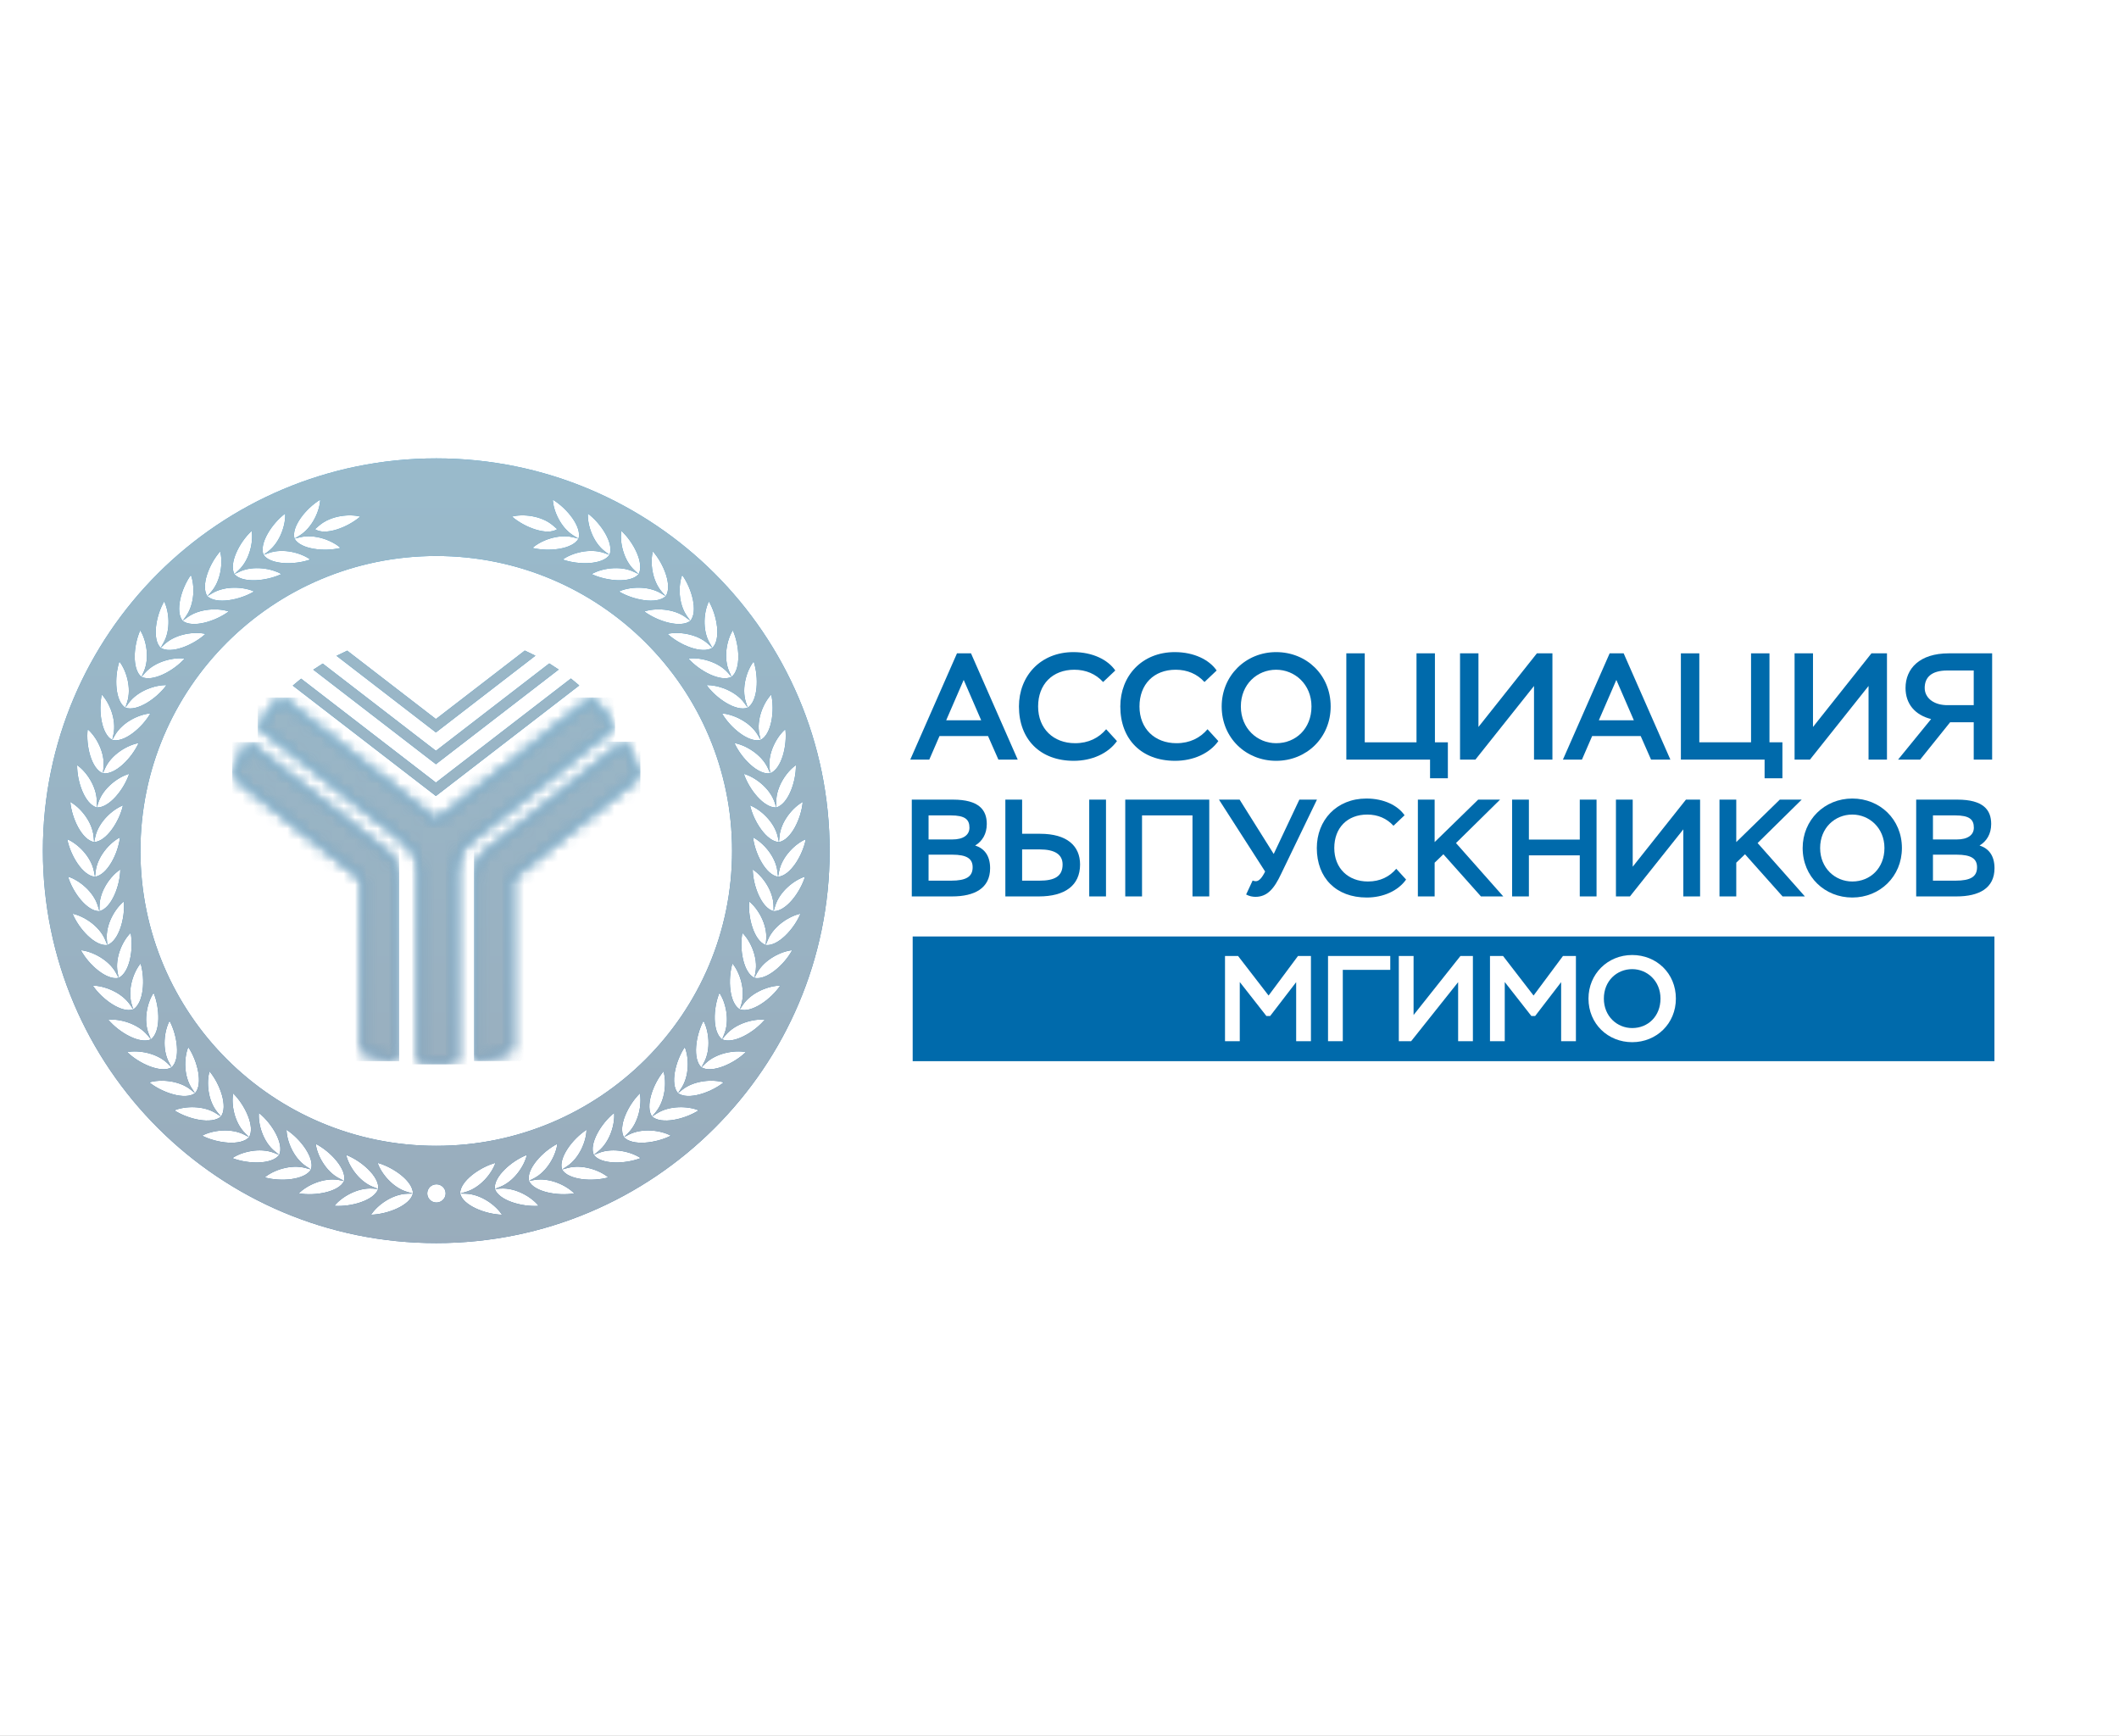 <?xml version="1.0" encoding="UTF-8"?> <svg xmlns="http://www.w3.org/2000/svg" width="188" height="154" viewBox="0 0 188 154" fill="none"><rect x="0" y="0" width="188" height="154" fill="#333333" stroke="none"/><g clip-path="url(#clip0_321_3343)"><rect width="188" height="154" fill="white"></rect><mask id="mask0_321_3343" style="mask-type:luminance" maskUnits="userSpaceOnUse" x="42" y="65" width="15" height="30"><path d="M56.809 68.817L50.376 73.957L47.493 76.258L45.379 77.948V83.438V84.544V89.873V92.024V93.228V93.234C44.312 93.626 43.202 93.929 42.057 94.13V93.463V90.466V77.943C42.057 76.626 42.478 76.063 43.097 75.573L55.424 65.798C55.969 66.755 56.435 67.764 56.809 68.817Z" fill="white"></path></mask><g mask="url(#mask0_321_3343)"><path d="M56.809 65.798H42.057V94.13H56.809V65.798Z" fill="url(#paint0_linear_321_3343)"></path></g><mask id="mask1_321_3343" style="mask-type:luminance" maskUnits="userSpaceOnUse" x="20" y="65" width="16" height="30"><path d="M34.305 75.572C34.923 76.063 35.412 76.626 35.412 77.943V90.457V93.191V94.14C34.267 93.941 33.157 93.643 32.092 93.253V92.093V89.432V84.579V83.452V77.948L29.965 76.258L27.038 73.933L20.603 68.816C20.973 67.779 21.43 66.785 21.966 65.839L34.305 75.572Z" fill="white"></path></mask><g mask="url(#mask1_321_3343)"><path d="M35.412 65.839H20.603V94.14H35.412V65.839Z" fill="url(#paint1_linear_321_3343)"></path></g><mask id="mask2_321_3343" style="mask-type:luminance" maskUnits="userSpaceOnUse" x="22" y="61" width="33" height="34"><path d="M38.264 72.451C38.426 72.58 38.594 72.729 38.745 72.89L38.751 72.888V72.896L38.749 72.912V72.934L38.752 72.918C38.904 72.757 39.069 72.578 39.231 72.448L52.502 61.914C53.257 62.69 53.947 63.53 54.562 64.424L41.596 74.74C40.818 75.363 40.468 76.295 40.468 77.311V91.88V94.181V94.339C39.889 94.391 39.301 94.419 38.706 94.419C38.181 94.419 37.661 94.397 37.147 94.356V94.119V91.871V77.311C37.147 76.295 36.74 75.363 35.965 74.741L22.871 64.395C23.489 63.5 24.182 62.659 24.941 61.882L38.264 72.451Z" fill="white"></path></mask><g mask="url(#mask2_321_3343)"><path d="M54.562 61.882H22.871V94.419H54.562V61.882Z" fill="url(#paint2_linear_321_3343)"></path></g><path d="M38.666 67.79L27.796 59.411L28.633 58.869L38.673 66.609L48.73 58.856L49.567 59.397L38.681 67.79L38.675 67.797L38.673 67.796L38.671 67.797L38.666 67.79Z" fill="url(#paint3_linear_321_3343)"></path><path d="M38.666 64.971L29.857 58.18L30.805 57.724L38.674 63.791L46.559 57.716L47.503 58.169L38.681 64.971L38.675 64.978L38.673 64.977L38.671 64.978L38.666 64.971Z" fill="url(#paint4_linear_321_3343)"></path><path d="M25.975 60.823L26.714 60.208L38.673 69.428L50.651 60.194L51.391 60.809L38.688 70.604L38.677 70.617L25.975 60.823Z" fill="url(#paint5_linear_321_3343)"></path><path d="M3.805 75.474C3.805 94.698 19.431 110.282 38.706 110.282C57.982 110.282 73.608 94.698 73.608 75.474C73.608 56.249 57.982 40.665 38.706 40.665C19.431 40.665 3.805 56.249 3.805 75.474ZM8.336 77.301L8.428 77.781L8.486 77.296C8.648 75.946 9.778 74.728 10.648 74.288C10.474 75.744 9.509 77.627 8.428 77.781C7.339 77.703 6.244 75.891 5.967 74.45C6.865 74.828 8.08 75.966 8.336 77.301ZM6.238 71.144C7.093 71.61 8.186 72.863 8.305 74.217L8.348 74.704L8.455 74.226C8.753 72.899 10.002 71.8 10.911 71.449C10.59 72.881 9.438 74.658 8.348 74.704C7.272 74.517 6.367 72.606 6.238 71.144ZM8.587 71.145L8.581 71.634L8.736 71.17C9.167 69.879 10.522 68.91 11.462 68.651C10.997 70.044 9.671 71.697 8.581 71.634C7.53 71.34 6.823 69.348 6.844 67.882C7.647 68.43 8.606 69.786 8.587 71.145ZM9.181 68.118L9.125 68.603L9.326 68.156C9.886 66.915 11.332 66.086 12.294 65.923C11.69 67.262 10.202 68.774 9.125 68.603C8.109 68.206 7.608 66.153 7.778 64.696C8.521 65.322 9.338 66.767 9.181 68.118ZM9.959 65.641L10.202 65.217C10.878 64.038 12.381 63.358 13.343 63.291C12.614 64.563 11.001 65.92 9.959 65.641C9.003 65.145 8.717 63.053 9.03 61.62C9.697 62.318 10.354 63.836 10.064 65.163L9.959 65.641ZM11.12 62.779L11.407 62.382C12.207 61.277 13.792 60.752 14.768 60.783C13.904 61.975 12.141 63.161 11.12 62.779C10.205 62.189 10.129 60.079 10.59 58.685C11.193 59.446 11.7 61.023 11.274 62.315L11.12 62.779ZM12.751 59.599L12.551 60.046L12.878 59.679C13.786 58.66 15.416 58.295 16.384 58.424C15.403 59.524 13.527 60.529 12.551 60.047C11.701 59.368 11.841 57.261 12.44 55.92C12.962 56.737 13.307 58.357 12.751 59.599ZM14.497 57.045L14.253 57.47L14.615 57.138C15.622 56.215 17.281 56.014 18.231 56.238C17.144 57.235 15.176 58.047 14.253 57.47C13.476 56.71 13.829 54.628 14.563 53.353C14.998 54.218 15.177 55.865 14.497 57.045ZM16.494 54.678L16.208 55.077L16.602 54.782C17.698 53.964 19.369 53.93 20.291 54.247C19.108 55.131 17.068 55.743 16.208 55.077C15.512 54.243 16.075 52.206 16.935 51.012C17.28 51.916 17.291 53.571 16.494 54.678ZM18.722 52.523L18.396 52.89L18.819 52.636C19.992 51.931 21.658 52.065 22.543 52.473C21.276 53.233 19.184 53.639 18.396 52.89C17.789 51.992 18.556 50.022 19.533 48.919C19.784 49.853 19.627 51.5 18.722 52.523ZM20.796 50.933L21.242 50.723C22.481 50.139 24.125 50.437 24.964 50.931C23.627 51.562 21.504 51.757 20.796 50.933C20.283 49.979 21.246 48.095 22.331 47.095C22.486 48.049 22.162 49.673 21.157 50.599L20.796 50.933ZM25.3 45.56C25.357 46.525 24.869 48.108 23.776 48.93L23.383 49.225L23.847 49.061C25.14 48.603 26.745 49.064 27.529 49.639C26.135 50.133 24.003 50.115 23.383 49.225C22.97 48.225 24.119 46.446 25.3 45.56ZM28.41 44.329C28.369 45.294 27.722 46.821 26.551 47.529L26.13 47.784L26.609 47.667C27.941 47.34 29.491 47.959 30.213 48.61C28.775 48.962 26.656 48.731 26.13 47.784C25.82 46.748 27.145 45.093 28.41 44.329ZM31.959 45.83C30.843 46.794 28.851 47.548 27.946 46.945L28.318 46.623C29.352 45.73 31.016 45.578 31.959 45.83ZM38.706 49.325C53.201 49.325 64.952 61.039 64.952 75.489C64.952 89.939 53.201 101.653 38.706 101.653C24.211 101.653 12.46 89.939 12.46 75.489C12.46 61.039 24.211 49.325 38.706 49.325ZM49.068 46.623L49.44 46.945C48.535 47.548 46.543 46.794 45.427 45.83C46.369 45.578 48.033 45.73 49.068 46.623ZM51.328 47.784C50.802 48.731 48.683 48.962 47.245 48.61C47.967 47.959 49.516 47.34 50.849 47.667L51.328 47.784L50.907 47.529C49.736 46.821 49.089 45.294 49.048 44.329C50.312 45.093 51.638 46.748 51.328 47.784ZM54.075 49.225C53.455 50.115 51.323 50.133 49.928 49.639C50.712 49.064 52.318 48.603 53.611 49.061L54.075 49.225L53.682 48.93C52.589 48.108 52.101 46.525 52.158 45.56C53.338 46.446 54.489 48.225 54.075 49.225ZM56.661 50.933C55.954 51.757 53.831 51.562 52.494 50.931C53.333 50.437 54.976 50.139 56.216 50.723L56.661 50.933L56.3 50.599C55.296 49.673 54.971 48.049 55.127 47.095C56.211 48.095 57.175 49.979 56.661 50.933ZM59.062 52.89C58.274 53.639 56.182 53.233 54.915 52.473C55.8 52.065 57.466 51.931 58.639 52.636L59.062 52.89L58.736 52.523C57.831 51.5 57.673 49.853 57.925 48.919C58.901 50.022 59.669 51.992 59.062 52.89ZM61.25 55.077C60.39 55.743 58.35 55.131 57.167 54.247C58.089 53.93 59.76 53.964 60.855 54.782L61.25 55.077L60.964 54.678C60.167 53.571 60.177 51.916 60.523 51.012C61.382 52.206 61.945 54.243 61.25 55.077ZM63.205 57.47C62.282 58.047 60.314 57.235 59.227 56.238C60.176 56.014 61.835 56.215 62.843 57.138L63.205 57.47L62.96 57.045C62.28 55.865 62.459 54.218 62.895 53.353C63.629 54.628 63.982 56.71 63.205 57.47ZM64.907 60.047C63.929 60.529 62.054 59.524 61.074 58.424C62.041 58.295 63.672 58.66 64.58 59.679L64.907 60.046L64.707 59.599C64.15 58.357 64.495 56.737 65.016 55.92C65.617 57.261 65.757 59.367 64.907 60.046L64.907 60.047ZM66.338 62.779C65.317 63.161 63.553 61.975 62.69 60.783C63.665 60.752 65.251 61.277 66.05 62.382L66.338 62.779L66.184 62.315C65.757 61.023 66.266 59.446 66.867 58.684C67.328 60.079 67.252 62.189 66.338 62.779ZM67.484 65.641C66.429 65.92 64.795 64.563 64.057 63.291C65.031 63.358 66.555 64.038 67.238 65.217L67.484 65.641L67.378 65.163C67.085 63.836 67.751 62.318 68.427 61.62C68.744 63.053 68.454 65.145 67.484 65.641ZM68.333 68.603C67.255 68.774 65.768 67.262 65.163 65.923C66.125 66.086 67.571 66.915 68.132 68.156L68.333 68.603L68.276 68.118C68.12 66.767 68.936 65.322 69.68 64.696C69.85 66.153 69.349 68.206 68.333 68.603ZM70.614 67.882C70.635 69.348 69.928 71.34 68.877 71.634C67.787 71.697 66.461 70.044 65.996 68.651C66.936 68.91 68.291 69.879 68.722 71.17L68.877 71.634L68.87 71.145C68.852 69.786 69.811 68.43 70.614 67.882ZM71.22 71.144C71.091 72.606 70.185 74.517 69.11 74.704C68.019 74.658 66.868 72.881 66.546 71.449C67.456 71.8 68.705 72.899 69.003 74.226L69.11 74.704L69.153 74.217C69.272 72.863 70.364 71.61 71.22 71.144ZM71.49 74.45C71.214 75.891 70.118 77.703 69.029 77.781C67.949 77.627 66.984 75.744 66.809 74.288C67.679 74.728 68.81 75.946 68.971 77.296L69.029 77.781L69.122 77.301C69.378 75.966 70.592 74.828 71.49 74.45ZM71.424 77.766C71.002 79.173 69.728 80.865 68.637 80.835C67.577 80.574 66.808 78.605 66.783 77.138C67.603 77.662 68.605 78.988 68.628 80.347L68.637 80.835L68.777 80.367C69.168 79.064 70.491 78.053 71.424 77.766ZM71.02 81.059C70.457 82.416 69.017 83.974 67.935 83.835C66.907 83.469 66.343 81.433 66.467 79.972C67.23 80.574 68.091 81.993 67.976 83.348L67.935 83.835L68.123 83.383C68.644 82.125 70.064 81.252 71.02 81.059ZM70.284 84.295C69.586 85.589 67.995 86.995 66.932 86.749C65.947 86.282 65.593 84.201 65.865 82.759C66.562 83.435 67.275 84.932 67.023 86.268L66.932 86.749L67.165 86.317C67.811 85.118 69.313 84.391 70.284 84.295ZM65.638 89.548C64.705 88.986 64.564 86.879 64.981 85.472C65.607 86.214 66.164 87.775 65.777 89.079L65.638 89.548L65.913 89.142C66.678 88.014 68.246 87.44 69.222 87.441C68.396 88.659 66.671 89.899 65.638 89.548ZM64.066 92.204C63.195 91.552 63.269 89.442 63.827 88.083C64.374 88.884 64.77 90.492 64.252 91.751L64.066 92.204L64.381 91.828C65.257 90.781 66.875 90.367 67.846 90.465C66.9 91.595 65.057 92.656 64.066 92.204ZM66.169 93.337C65.114 94.366 63.172 95.238 62.232 94.69C61.432 93.954 61.72 91.862 62.413 90.566C62.876 91.417 63.105 93.056 62.462 94.258L62.232 94.69L62.584 94.347C63.561 93.393 65.214 93.142 66.169 93.337ZM60.154 96.98C59.433 96.168 59.932 94.115 60.754 92.895C61.127 93.788 61.19 95.442 60.428 96.573L60.154 96.98L60.539 96.674C61.609 95.822 63.278 95.737 64.209 96.026C63.054 96.945 61.034 97.62 60.154 96.98ZM61.986 98.507C60.744 99.306 58.665 99.775 57.854 99.051C57.22 98.172 57.925 96.179 58.866 95.047C59.147 95.972 59.041 97.624 58.168 98.674L57.854 99.051L58.268 98.785C59.419 98.044 61.089 98.126 61.986 98.507ZM59.522 100.753C58.204 101.424 56.089 101.684 55.355 100.883C54.813 99.944 55.717 98.032 56.77 97C56.955 97.949 56.681 99.581 55.706 100.538L55.356 100.882L55.794 100.659C57.015 100.037 58.667 100.285 59.522 100.753ZM52.683 102.455C52.239 101.468 53.334 99.655 54.485 98.733C54.573 99.696 54.134 101.293 53.067 102.148L52.683 102.455L53.142 102.276C54.421 101.78 56.04 102.191 56.841 102.742C55.462 103.279 53.331 103.326 52.683 102.455ZM49.865 103.753C49.523 102.727 50.796 101.033 52.036 100.23C52.025 101.196 51.427 102.742 50.278 103.486L49.865 103.753L50.34 103.622C51.662 103.254 53.23 103.826 53.972 104.454C52.546 104.85 50.42 104.684 49.865 103.753ZM46.928 104.765C46.693 103.708 48.132 102.15 49.447 101.475C49.338 102.436 48.585 103.913 47.367 104.539L46.928 104.765L47.415 104.68C48.767 104.447 50.27 105.171 50.944 105.87C49.484 106.122 47.387 105.745 46.928 104.765ZM43.904 105.477C43.778 104.403 45.368 102.996 46.744 102.456C46.538 103.401 45.639 104.796 44.363 105.297L43.904 105.477L44.397 105.442C45.766 105.345 47.187 106.215 47.787 106.978C46.309 107.083 44.26 106.499 43.904 105.477ZM40.823 105.884C40.806 104.803 42.531 103.562 43.956 103.162C43.655 104.081 42.618 105.38 41.298 105.751L40.823 105.884L41.317 105.899C42.689 105.938 44.014 106.946 44.533 107.765C43.053 107.722 41.074 106.937 40.823 105.884ZM37.905 105.875C37.905 105.427 38.271 105.065 38.722 105.065C39.173 105.065 39.539 105.427 39.539 105.875C39.539 106.322 39.173 106.684 38.722 106.684C38.271 106.684 37.905 106.322 37.905 105.875ZM32.925 107.765C33.443 106.946 34.769 105.938 36.141 105.899L36.635 105.884L36.16 105.751C34.839 105.38 33.803 104.081 33.502 103.162C34.927 103.562 36.652 104.803 36.635 105.884C36.384 106.937 34.404 107.722 32.925 107.765ZM29.671 106.978C30.27 106.215 31.692 105.345 33.061 105.442L33.553 105.477L33.094 105.297C31.819 104.795 30.919 103.4 30.713 102.456C32.09 102.996 33.68 104.403 33.553 105.477C33.553 105.477 33.553 105.477 33.553 105.477C33.197 106.498 31.148 107.083 29.671 106.978ZM26.514 105.87C27.188 105.171 28.691 104.447 30.043 104.68L30.529 104.765L30.091 104.539C28.872 103.913 28.12 102.436 28.011 101.475C29.326 102.15 30.765 103.708 30.529 104.765C30.071 105.745 27.973 106.122 26.514 105.87ZM23.486 104.454C24.227 103.826 25.796 103.254 27.118 103.622L27.593 103.753L27.18 103.486C26.031 102.742 25.433 101.196 25.422 100.23C26.662 101.033 27.934 102.727 27.593 103.753C27.037 104.684 24.911 104.85 23.486 104.454ZM20.616 102.742C21.418 102.191 23.037 101.78 24.315 102.276L24.774 102.455L24.391 102.148C23.323 101.293 22.885 99.696 22.972 98.733C24.125 99.655 25.218 101.468 24.774 102.455C24.127 103.326 21.995 103.279 20.616 102.742ZM17.936 100.753C18.79 100.285 20.442 100.037 21.663 100.659L22.102 100.882L21.752 100.538C20.776 99.581 20.503 97.949 20.688 97C21.74 98.032 22.644 99.944 22.102 100.882C21.369 101.683 19.253 101.424 17.936 100.753ZM15.472 98.507C16.369 98.126 18.038 98.044 19.189 98.785L19.604 99.051L19.289 98.674C18.417 97.624 18.31 95.972 18.591 95.047C19.533 96.179 20.238 98.172 19.604 99.051C18.793 99.775 16.714 99.306 15.472 98.507ZM13.248 96.026C14.179 95.737 15.848 95.822 16.919 96.674L17.304 96.98L17.029 96.573C16.268 95.442 16.33 93.788 16.704 92.895C17.526 94.115 18.025 96.168 17.304 96.98C16.423 97.62 14.403 96.945 13.248 96.026ZM11.288 93.337C12.244 93.142 13.896 93.393 14.874 94.347L15.226 94.69L14.995 94.258C14.352 93.056 14.582 91.417 15.044 90.566C15.738 91.862 16.026 93.954 15.226 94.69C14.285 95.238 12.344 94.366 11.288 93.337ZM9.612 90.465C10.583 90.367 12.201 90.781 13.077 91.828L13.392 92.204L13.206 91.751C12.689 90.492 13.084 88.884 13.63 88.083C14.189 89.442 14.262 91.552 13.392 92.204C12.4 92.656 10.557 91.595 9.612 90.465ZM8.236 87.441C9.212 87.44 10.779 88.014 11.545 89.142L11.819 89.548L11.68 89.079C11.294 87.775 11.851 86.214 12.476 85.472C12.893 86.879 12.752 88.986 11.819 89.548C10.787 89.899 9.062 88.659 8.236 87.441ZM7.174 84.295C8.145 84.391 9.647 85.118 10.293 86.317L10.526 86.749L10.435 86.268C10.183 84.932 10.896 83.435 11.593 82.759C11.865 84.2 11.51 86.282 10.526 86.749C9.463 86.995 7.871 85.589 7.174 84.295ZM6.437 81.059C7.394 81.252 8.814 82.125 9.335 83.383L9.523 83.835L9.481 83.348C9.366 81.993 10.228 80.575 10.99 79.972C11.114 81.433 10.55 83.469 9.523 83.835C8.44 83.974 7.001 82.416 6.437 81.059ZM6.034 77.766C6.966 78.053 8.29 79.064 8.681 80.367L8.821 80.835L8.829 80.347C8.853 78.988 9.854 77.662 10.674 77.138C10.649 78.605 9.881 80.574 8.821 80.835C7.73 80.865 6.455 79.173 6.034 77.766Z" fill="url(#paint6_linear_321_3343)"></path><g style="mix-blend-mode:multiply" opacity="0.75"><mask id="mask3_321_3343" style="mask-type:luminance" maskUnits="userSpaceOnUse" x="42" y="65" width="15" height="30"><path d="M56.809 68.817L50.376 73.957L47.493 76.258L45.379 77.948V83.438V84.544V89.873V92.024V93.228V93.234C44.312 93.626 43.202 93.929 42.057 94.13V93.463V90.466V77.943C42.057 76.626 42.478 76.063 43.097 75.573L55.424 65.798C55.969 66.755 56.435 67.764 56.809 68.817Z" fill="white"></path></mask><g mask="url(#mask3_321_3343)"><path d="M56.809 65.798H42.057V94.13H56.809V65.798Z" fill="#CCCCCC"></path></g><mask id="mask4_321_3343" style="mask-type:luminance" maskUnits="userSpaceOnUse" x="20" y="65" width="16" height="30"><path d="M34.305 75.572C34.923 76.063 35.412 76.626 35.412 77.943V90.457V93.191V94.14C34.267 93.941 33.157 93.643 32.092 93.253V92.093V89.432V84.579V83.452V77.948L29.965 76.258L27.038 73.933L20.603 68.816C20.973 67.779 21.43 66.785 21.966 65.839L34.305 75.572Z" fill="white"></path></mask><g mask="url(#mask4_321_3343)"><path d="M35.412 65.839H20.603V94.14H35.412V65.839Z" fill="#CCCCCC"></path></g><mask id="mask5_321_3343" style="mask-type:luminance" maskUnits="userSpaceOnUse" x="22" y="61" width="33" height="34"><path d="M38.264 72.451C38.426 72.58 38.594 72.729 38.745 72.89L38.751 72.888V72.896L38.749 72.912V72.934L38.752 72.918C38.904 72.757 39.069 72.578 39.231 72.448L52.502 61.914C53.257 62.69 53.947 63.53 54.562 64.424L41.596 74.74C40.818 75.363 40.468 76.295 40.468 77.311V91.88V94.181V94.339C39.889 94.391 39.301 94.419 38.706 94.419C38.181 94.419 37.661 94.397 37.147 94.356V94.119V91.871V77.311C37.147 76.295 36.74 75.363 35.965 74.741L22.871 64.395C23.489 63.5 24.182 62.659 24.941 61.882L38.264 72.451Z" fill="white"></path></mask><g mask="url(#mask5_321_3343)"><path d="M54.562 61.882H22.871V94.419H54.562V61.882Z" fill="#CCCCCC"></path></g><path d="M38.666 67.79L27.796 59.411L28.633 58.869L38.673 66.609L48.73 58.856L49.567 59.397L38.681 67.79L38.675 67.797L38.673 67.796L38.671 67.797L38.666 67.79Z" fill="#CCCCCC"></path><path d="M38.666 64.971L29.857 58.18L30.805 57.724L38.674 63.791L46.559 57.716L47.503 58.169L38.681 64.971L38.675 64.978L38.673 64.977L38.671 64.978L38.666 64.971Z" fill="#CCCCCC"></path><path d="M25.975 60.823L26.714 60.208L38.673 69.428L50.651 60.194L51.391 60.809L38.688 70.604L38.677 70.617L25.975 60.823Z" fill="#CCCCCC"></path><path d="M3.805 75.474C3.805 94.698 19.431 110.282 38.706 110.282C57.982 110.282 73.608 94.698 73.608 75.474C73.608 56.249 57.982 40.665 38.706 40.665C19.431 40.665 3.805 56.249 3.805 75.474ZM8.336 77.301L8.428 77.781L8.486 77.296C8.648 75.946 9.778 74.728 10.648 74.288C10.474 75.744 9.509 77.627 8.428 77.781C7.339 77.703 6.244 75.891 5.967 74.45C6.865 74.828 8.08 75.966 8.336 77.301ZM6.238 71.144C7.093 71.61 8.186 72.863 8.305 74.217L8.348 74.704L8.455 74.226C8.753 72.899 10.002 71.8 10.911 71.449C10.59 72.881 9.438 74.658 8.348 74.704C7.272 74.517 6.367 72.606 6.238 71.144ZM8.587 71.145L8.581 71.634L8.736 71.17C9.167 69.879 10.522 68.91 11.462 68.651C10.997 70.044 9.671 71.697 8.581 71.634C7.53 71.34 6.823 69.348 6.844 67.882C7.647 68.43 8.606 69.786 8.587 71.145ZM9.181 68.118L9.125 68.603L9.326 68.156C9.886 66.915 11.332 66.086 12.294 65.923C11.69 67.262 10.202 68.774 9.125 68.603C8.109 68.206 7.608 66.153 7.778 64.696C8.521 65.322 9.338 66.767 9.181 68.118ZM9.959 65.641L10.202 65.217C10.878 64.038 12.381 63.358 13.343 63.291C12.614 64.563 11.001 65.92 9.959 65.641C9.003 65.145 8.717 63.053 9.03 61.62C9.697 62.318 10.354 63.836 10.064 65.163L9.959 65.641ZM11.12 62.779L11.407 62.382C12.207 61.277 13.792 60.752 14.768 60.783C13.904 61.975 12.141 63.161 11.12 62.779C10.205 62.189 10.129 60.079 10.59 58.685C11.193 59.446 11.7 61.023 11.274 62.315L11.12 62.779ZM12.751 59.599L12.551 60.046L12.878 59.679C13.786 58.66 15.416 58.295 16.384 58.424C15.403 59.524 13.527 60.529 12.551 60.047C11.701 59.368 11.841 57.261 12.44 55.92C12.962 56.737 13.307 58.357 12.751 59.599ZM14.497 57.045L14.253 57.47L14.615 57.138C15.622 56.215 17.281 56.014 18.231 56.238C17.144 57.235 15.176 58.047 14.253 57.47C13.476 56.71 13.829 54.628 14.563 53.353C14.998 54.218 15.177 55.865 14.497 57.045ZM16.494 54.678L16.208 55.077L16.602 54.782C17.698 53.964 19.369 53.93 20.291 54.247C19.108 55.131 17.068 55.743 16.208 55.077C15.512 54.243 16.075 52.206 16.935 51.012C17.28 51.916 17.291 53.571 16.494 54.678ZM18.722 52.523L18.396 52.89L18.819 52.636C19.992 51.931 21.658 52.065 22.543 52.473C21.276 53.233 19.184 53.639 18.396 52.89C17.789 51.992 18.556 50.022 19.533 48.919C19.784 49.853 19.627 51.5 18.722 52.523ZM20.796 50.933L21.242 50.723C22.481 50.139 24.125 50.437 24.964 50.931C23.627 51.562 21.504 51.757 20.796 50.933C20.283 49.979 21.246 48.095 22.331 47.095C22.486 48.049 22.162 49.673 21.157 50.599L20.796 50.933ZM25.3 45.56C25.357 46.525 24.869 48.108 23.776 48.93L23.383 49.225L23.847 49.061C25.14 48.603 26.745 49.064 27.529 49.639C26.135 50.133 24.003 50.115 23.383 49.225C22.97 48.225 24.119 46.446 25.3 45.56ZM28.41 44.329C28.369 45.294 27.722 46.821 26.551 47.529L26.13 47.784L26.609 47.667C27.941 47.34 29.491 47.959 30.213 48.61C28.775 48.962 26.656 48.731 26.13 47.784C25.82 46.748 27.145 45.093 28.41 44.329ZM31.959 45.83C30.843 46.794 28.851 47.548 27.946 46.945L28.318 46.623C29.352 45.73 31.016 45.578 31.959 45.83ZM38.706 49.325C53.201 49.325 64.952 61.039 64.952 75.489C64.952 89.939 53.201 101.653 38.706 101.653C24.211 101.653 12.46 89.939 12.46 75.489C12.46 61.039 24.211 49.325 38.706 49.325ZM49.068 46.623L49.44 46.945C48.535 47.548 46.543 46.794 45.427 45.83C46.369 45.578 48.033 45.73 49.068 46.623ZM51.328 47.784C50.802 48.731 48.683 48.962 47.245 48.61C47.967 47.959 49.516 47.34 50.849 47.667L51.328 47.784L50.907 47.529C49.736 46.821 49.089 45.294 49.048 44.329C50.312 45.093 51.638 46.748 51.328 47.784ZM54.075 49.225C53.455 50.115 51.323 50.133 49.928 49.639C50.712 49.064 52.318 48.603 53.611 49.061L54.075 49.225L53.682 48.93C52.589 48.108 52.101 46.525 52.158 45.56C53.338 46.446 54.489 48.225 54.075 49.225ZM56.661 50.933C55.954 51.757 53.831 51.562 52.494 50.931C53.333 50.437 54.976 50.139 56.216 50.723L56.661 50.933L56.3 50.599C55.296 49.673 54.971 48.049 55.127 47.095C56.211 48.095 57.175 49.979 56.661 50.933ZM59.062 52.89C58.274 53.639 56.182 53.233 54.915 52.473C55.8 52.065 57.466 51.931 58.639 52.636L59.062 52.89L58.736 52.523C57.831 51.5 57.673 49.853 57.925 48.919C58.901 50.022 59.669 51.992 59.062 52.89ZM61.25 55.077C60.39 55.743 58.35 55.131 57.167 54.247C58.089 53.93 59.76 53.964 60.855 54.782L61.25 55.077L60.964 54.678C60.167 53.571 60.177 51.916 60.523 51.012C61.382 52.206 61.945 54.243 61.25 55.077ZM63.205 57.47C62.282 58.047 60.314 57.235 59.227 56.238C60.176 56.014 61.835 56.215 62.843 57.138L63.205 57.47L62.96 57.045C62.28 55.865 62.459 54.218 62.895 53.353C63.629 54.628 63.982 56.71 63.205 57.47ZM64.907 60.047C63.929 60.529 62.054 59.524 61.074 58.424C62.041 58.295 63.672 58.66 64.58 59.679L64.907 60.046L64.707 59.599C64.15 58.357 64.495 56.737 65.016 55.92C65.617 57.261 65.757 59.367 64.907 60.046L64.907 60.047ZM66.338 62.779C65.317 63.161 63.553 61.975 62.69 60.783C63.665 60.752 65.251 61.277 66.05 62.382L66.338 62.779L66.184 62.315C65.757 61.023 66.266 59.446 66.867 58.684C67.328 60.079 67.252 62.189 66.338 62.779ZM67.484 65.641C66.429 65.92 64.795 64.563 64.057 63.291C65.031 63.358 66.555 64.038 67.238 65.217L67.484 65.641L67.378 65.163C67.085 63.836 67.751 62.318 68.427 61.62C68.744 63.053 68.454 65.145 67.484 65.641ZM68.333 68.603C67.255 68.774 65.768 67.262 65.163 65.923C66.125 66.086 67.571 66.915 68.132 68.156L68.333 68.603L68.276 68.118C68.12 66.767 68.936 65.322 69.68 64.696C69.85 66.153 69.349 68.206 68.333 68.603ZM70.614 67.882C70.635 69.348 69.928 71.34 68.877 71.634C67.787 71.697 66.461 70.044 65.996 68.651C66.936 68.91 68.291 69.879 68.722 71.17L68.877 71.634L68.87 71.145C68.852 69.786 69.811 68.43 70.614 67.882ZM71.22 71.144C71.091 72.606 70.185 74.517 69.11 74.704C68.019 74.658 66.868 72.881 66.546 71.449C67.456 71.8 68.705 72.899 69.003 74.226L69.11 74.704L69.153 74.217C69.272 72.863 70.364 71.61 71.22 71.144ZM71.49 74.45C71.214 75.891 70.118 77.703 69.029 77.781C67.949 77.627 66.984 75.744 66.809 74.288C67.679 74.728 68.81 75.946 68.971 77.296L69.029 77.781L69.122 77.301C69.378 75.966 70.592 74.828 71.49 74.45ZM71.424 77.766C71.002 79.173 69.728 80.865 68.637 80.835C67.577 80.574 66.808 78.605 66.783 77.138C67.603 77.662 68.605 78.988 68.628 80.347L68.637 80.835L68.777 80.367C69.168 79.064 70.491 78.053 71.424 77.766ZM71.02 81.059C70.457 82.416 69.017 83.974 67.935 83.835C66.907 83.469 66.343 81.433 66.467 79.972C67.23 80.574 68.091 81.993 67.976 83.348L67.935 83.835L68.123 83.383C68.644 82.125 70.064 81.252 71.02 81.059ZM70.284 84.295C69.586 85.589 67.995 86.995 66.932 86.749C65.947 86.282 65.593 84.201 65.865 82.759C66.562 83.435 67.275 84.932 67.023 86.268L66.932 86.749L67.165 86.317C67.811 85.118 69.313 84.391 70.284 84.295ZM65.638 89.548C64.705 88.986 64.564 86.879 64.981 85.472C65.607 86.214 66.164 87.775 65.777 89.079L65.638 89.548L65.913 89.142C66.678 88.014 68.246 87.44 69.222 87.441C68.396 88.659 66.671 89.899 65.638 89.548ZM64.066 92.204C63.195 91.552 63.269 89.442 63.827 88.083C64.374 88.884 64.77 90.492 64.252 91.751L64.066 92.204L64.381 91.828C65.257 90.781 66.875 90.367 67.846 90.465C66.9 91.595 65.057 92.656 64.066 92.204ZM66.169 93.337C65.114 94.366 63.172 95.238 62.232 94.69C61.432 93.954 61.72 91.862 62.413 90.566C62.876 91.417 63.105 93.056 62.462 94.258L62.232 94.69L62.584 94.347C63.561 93.393 65.214 93.142 66.169 93.337ZM60.154 96.98C59.433 96.168 59.932 94.115 60.754 92.895C61.127 93.788 61.19 95.442 60.428 96.573L60.154 96.98L60.539 96.674C61.609 95.822 63.278 95.737 64.209 96.026C63.054 96.945 61.034 97.62 60.154 96.98ZM61.986 98.507C60.744 99.306 58.665 99.775 57.854 99.051C57.22 98.172 57.925 96.179 58.866 95.047C59.147 95.972 59.041 97.624 58.168 98.674L57.854 99.051L58.268 98.785C59.419 98.044 61.089 98.126 61.986 98.507ZM59.522 100.753C58.204 101.424 56.089 101.684 55.355 100.883C54.813 99.944 55.717 98.032 56.77 97C56.955 97.949 56.681 99.581 55.706 100.538L55.356 100.882L55.794 100.659C57.015 100.037 58.667 100.285 59.522 100.753ZM52.683 102.455C52.239 101.468 53.334 99.655 54.485 98.733C54.573 99.696 54.134 101.293 53.067 102.148L52.683 102.455L53.142 102.276C54.421 101.78 56.04 102.191 56.841 102.742C55.462 103.279 53.331 103.326 52.683 102.455ZM49.865 103.753C49.523 102.727 50.796 101.033 52.036 100.23C52.025 101.196 51.427 102.742 50.278 103.486L49.865 103.753L50.34 103.622C51.662 103.254 53.23 103.826 53.972 104.454C52.546 104.85 50.42 104.684 49.865 103.753ZM46.928 104.765C46.693 103.708 48.132 102.15 49.447 101.475C49.338 102.436 48.585 103.913 47.367 104.539L46.928 104.765L47.415 104.68C48.767 104.447 50.27 105.171 50.944 105.87C49.484 106.122 47.387 105.745 46.928 104.765ZM43.904 105.477C43.778 104.403 45.368 102.996 46.744 102.456C46.538 103.401 45.639 104.796 44.363 105.297L43.904 105.477L44.397 105.442C45.766 105.345 47.187 106.215 47.787 106.978C46.309 107.083 44.26 106.499 43.904 105.477ZM40.823 105.884C40.806 104.803 42.531 103.562 43.956 103.162C43.655 104.081 42.618 105.38 41.298 105.751L40.823 105.884L41.317 105.899C42.689 105.938 44.014 106.946 44.533 107.765C43.053 107.722 41.074 106.937 40.823 105.884ZM37.905 105.875C37.905 105.427 38.271 105.065 38.722 105.065C39.173 105.065 39.539 105.427 39.539 105.875C39.539 106.322 39.173 106.684 38.722 106.684C38.271 106.684 37.905 106.322 37.905 105.875ZM32.925 107.765C33.443 106.946 34.769 105.938 36.141 105.899L36.635 105.884L36.16 105.751C34.839 105.38 33.803 104.081 33.502 103.162C34.927 103.562 36.652 104.803 36.635 105.884C36.384 106.937 34.404 107.722 32.925 107.765ZM29.671 106.978C30.27 106.215 31.692 105.345 33.061 105.442L33.553 105.477L33.094 105.297C31.819 104.795 30.919 103.4 30.713 102.456C32.09 102.996 33.68 104.403 33.553 105.477C33.553 105.477 33.553 105.477 33.553 105.477C33.197 106.498 31.148 107.083 29.671 106.978ZM26.514 105.87C27.188 105.171 28.691 104.447 30.043 104.68L30.529 104.765L30.091 104.539C28.872 103.913 28.12 102.436 28.011 101.475C29.326 102.15 30.765 103.708 30.529 104.765C30.071 105.745 27.973 106.122 26.514 105.87ZM23.486 104.454C24.227 103.826 25.796 103.254 27.118 103.622L27.593 103.753L27.18 103.486C26.031 102.742 25.433 101.196 25.422 100.23C26.662 101.033 27.934 102.727 27.593 103.753C27.037 104.684 24.911 104.85 23.486 104.454ZM20.616 102.742C21.418 102.191 23.037 101.78 24.315 102.276L24.774 102.455L24.391 102.148C23.323 101.293 22.885 99.696 22.972 98.733C24.125 99.655 25.218 101.468 24.774 102.455C24.127 103.326 21.995 103.279 20.616 102.742ZM17.936 100.753C18.79 100.285 20.442 100.037 21.663 100.659L22.102 100.882L21.752 100.538C20.776 99.581 20.503 97.949 20.688 97C21.74 98.032 22.644 99.944 22.102 100.882C21.369 101.683 19.253 101.424 17.936 100.753ZM15.472 98.507C16.369 98.126 18.038 98.044 19.189 98.785L19.604 99.051L19.289 98.674C18.417 97.624 18.31 95.972 18.591 95.047C19.533 96.179 20.238 98.172 19.604 99.051C18.793 99.775 16.714 99.306 15.472 98.507ZM13.248 96.026C14.179 95.737 15.848 95.822 16.919 96.674L17.304 96.98L17.029 96.573C16.268 95.442 16.33 93.788 16.704 92.895C17.526 94.115 18.025 96.168 17.304 96.98C16.423 97.62 14.403 96.945 13.248 96.026ZM11.288 93.337C12.244 93.142 13.896 93.393 14.874 94.347L15.226 94.69L14.995 94.258C14.352 93.056 14.582 91.417 15.044 90.566C15.738 91.862 16.026 93.954 15.226 94.69C14.285 95.238 12.344 94.366 11.288 93.337ZM9.612 90.465C10.583 90.367 12.201 90.781 13.077 91.828L13.392 92.204L13.206 91.751C12.689 90.492 13.084 88.884 13.63 88.083C14.189 89.442 14.262 91.552 13.392 92.204C12.4 92.656 10.557 91.595 9.612 90.465ZM8.236 87.441C9.212 87.44 10.779 88.014 11.545 89.142L11.819 89.548L11.68 89.079C11.294 87.775 11.851 86.214 12.476 85.472C12.893 86.879 12.752 88.986 11.819 89.548C10.787 89.899 9.062 88.659 8.236 87.441ZM7.174 84.295C8.145 84.391 9.647 85.118 10.293 86.317L10.526 86.749L10.435 86.268C10.183 84.932 10.896 83.435 11.593 82.759C11.865 84.2 11.51 86.282 10.526 86.749C9.463 86.995 7.871 85.589 7.174 84.295ZM6.437 81.059C7.394 81.252 8.814 82.125 9.335 83.383L9.523 83.835L9.481 83.348C9.366 81.993 10.228 80.575 10.99 79.972C11.114 81.433 10.55 83.469 9.523 83.835C8.44 83.974 7.001 82.416 6.437 81.059ZM6.034 77.766C6.966 78.053 8.29 79.064 8.681 80.367L8.821 80.835L8.829 80.347C8.853 78.988 9.854 77.662 10.674 77.138C10.649 78.605 9.881 80.574 8.821 80.835C7.73 80.865 6.455 79.173 6.034 77.766Z" fill="#CCCCCC"></path></g><path d="M176.948 83.079H80.974V94.142H176.948V83.079Z" fill="#006AAB"></path><path d="M108.684 84.81H109.842L112.55 88.32L115.16 84.81H116.308V92.37H114.997V87.132L112.69 90.134H112.355L109.994 87.121V92.37H108.684L108.684 84.81Z" fill="white"></path><path d="M117.824 84.81H123.346V86.041H119.134V92.37H117.824V84.81Z" fill="white"></path><path d="M124.104 92.37V84.81H125.414V90.048L129.572 84.81H130.677V92.37H129.367V87.132L125.198 92.37H124.104Z" fill="white"></path><path d="M132.193 84.81H133.352L136.059 88.32L138.669 84.81H139.817V92.37H138.506V87.132L136.2 90.134H135.864L133.503 87.121V92.37H132.193L132.193 84.81Z" fill="white"></path><path d="M144.809 84.724C146.964 84.724 148.686 86.344 148.686 88.59C148.686 90.815 146.964 92.457 144.809 92.457C142.665 92.457 140.932 90.837 140.932 88.59C140.932 86.408 142.632 84.724 144.809 84.724ZM144.809 91.204C146.216 91.204 147.321 90.156 147.321 88.59C147.321 87.013 146.13 85.977 144.809 85.977C143.455 85.977 142.296 87.013 142.296 88.59C142.296 90.156 143.466 91.204 144.809 91.204Z" fill="white"></path><path d="M84.905 57.961H86.148L90.293 67.389H88.579L87.66 65.301H83.353L82.447 67.389H80.76L84.905 57.961ZM83.947 63.9H87.052L85.5 60.318L83.947 63.9Z" fill="#006AAB"></path><path d="M99.099 65.745C98.315 66.849 96.87 67.496 95.263 67.496C92.292 67.496 90.402 65.597 90.402 62.674C90.402 59.981 92.305 57.852 95.236 57.852C96.951 57.852 98.302 58.54 98.95 59.482L97.869 60.506C97.221 59.792 96.344 59.415 95.317 59.415C93.373 59.415 92.103 60.708 92.103 62.674C92.103 64.64 93.453 65.933 95.385 65.933C96.573 65.933 97.491 65.462 98.14 64.695L99.099 65.745Z" fill="#006AAB"></path><path d="M108.092 65.745C107.308 66.849 105.863 67.496 104.256 67.496C101.285 67.496 99.395 65.597 99.395 62.674C99.395 59.981 101.299 57.852 104.229 57.852C105.944 57.852 107.295 58.54 107.943 59.482L106.862 60.506C106.214 59.792 105.337 59.415 104.31 59.415C102.366 59.415 101.096 60.708 101.096 62.674C101.096 64.64 102.447 65.933 104.378 65.933C105.566 65.933 106.484 65.462 107.133 64.695L108.092 65.745Z" fill="#006AAB"></path><path d="M113.223 57.852C115.911 57.852 118.058 59.873 118.058 62.674C118.058 65.449 115.91 67.496 113.223 67.496C110.549 67.496 108.389 65.476 108.389 62.674C108.389 59.954 110.509 57.852 113.223 57.852ZM113.223 65.933C114.979 65.933 116.356 64.627 116.356 62.674C116.356 60.708 114.87 59.415 113.223 59.415C111.535 59.415 110.09 60.708 110.09 62.674C110.09 64.627 111.549 65.933 113.223 65.933Z" fill="#006AAB"></path><path d="M119.448 57.961H121.082V65.853H125.674V57.961H127.308V65.853H128.456V69.045H126.876V67.389H119.449L119.448 57.961Z" fill="#006AAB"></path><path d="M129.536 67.389V57.961H131.17V64.493L136.355 57.961H137.733V67.389H136.099V60.856L130.9 67.389H129.536Z" fill="#006AAB"></path><path d="M142.81 57.961H144.052L148.198 67.389H146.483L145.565 65.301H141.257L140.352 67.389H138.664L142.81 57.961ZM141.851 63.9H144.957L143.404 60.318L141.851 63.9Z" fill="#006AAB"></path><path d="M149.13 57.961H150.764V65.853H155.355V57.961H156.989V65.853H158.137V69.045H156.557V67.389H149.13L149.13 57.961Z" fill="#006AAB"></path><path d="M159.217 67.389V57.961H160.851V64.493L166.037 57.961H167.414V67.389H165.78V60.856L160.581 67.389H159.217Z" fill="#006AAB"></path><path d="M175.111 64.075H173.018L170.357 67.389H168.399L171.33 63.792C169.898 63.429 169.061 62.446 169.061 61.032C169.061 59.321 170.304 57.961 172.896 57.961H176.745V67.389H175.111L175.111 64.075ZM175.111 62.554V59.483H172.775C171.33 59.483 170.762 60.116 170.762 61.032C170.762 61.853 171.465 62.5 172.613 62.554H175.111Z" fill="#006AAB"></path><path d="M80.895 70.939H84.547C86.847 70.939 87.549 71.847 87.549 73.098C87.549 73.994 87.143 74.632 86.516 75.012C87.339 75.269 87.844 75.92 87.844 77.024C87.844 78.802 86.466 79.526 84.474 79.526H80.895L80.895 70.939ZM82.383 72.338V74.472H84.511C85.457 74.472 86.011 74.08 86.011 73.43C86.011 72.706 85.63 72.338 84.351 72.338H82.383ZM82.383 75.822V78.128H84.375C85.728 78.128 86.294 77.772 86.294 76.938C86.294 76.177 85.778 75.822 84.474 75.822H82.383Z" fill="#006AAB"></path><path d="M90.684 73.969H92.283C94.657 73.969 95.825 75.037 95.825 76.693C95.825 78.57 94.46 79.526 92.172 79.526H89.196V70.939H90.684L90.684 73.969ZM90.684 75.356V78.128H92.222C93.562 78.128 94.275 77.747 94.275 76.693C94.275 75.797 93.574 75.356 92.246 75.356L90.684 75.356ZM96.637 70.939H98.125V79.526H96.637V70.939Z" fill="#006AAB"></path><path d="M105.799 72.338H101.322V79.526H99.834V70.939H107.287V79.526H105.799V72.338Z" fill="#006AAB"></path><path d="M111.136 78.115C111.222 78.152 111.308 78.177 111.419 78.177C111.701 78.177 111.972 77.87 112.243 77.318L108.147 70.939H109.98L113.005 75.76L115.28 70.939H116.842L113.657 77.539C113.054 78.815 112.452 79.563 111.382 79.563C111.111 79.563 110.828 79.501 110.558 79.355L111.136 78.115Z" fill="#006AAB"></path><path d="M124.75 78.03C124.037 79.036 122.721 79.624 121.257 79.624C118.551 79.624 116.829 77.895 116.829 75.233C116.829 72.78 118.564 70.842 121.233 70.842C122.794 70.842 124.024 71.467 124.615 72.326L123.631 73.258C123.04 72.608 122.241 72.264 121.306 72.264C119.535 72.264 118.379 73.442 118.379 75.233C118.379 77.024 119.609 78.202 121.368 78.202C122.45 78.202 123.287 77.772 123.877 77.073L124.75 78.03Z" fill="#006AAB"></path><path d="M125.795 70.939H127.283V74.706L131.145 70.939H133.088L129.177 74.791L133.371 79.526H131.391L128.058 75.785L127.283 76.533V79.526H125.795V70.939Z" fill="#006AAB"></path><path d="M140.159 75.883H135.645V79.526H134.157V70.939H135.645V74.484H140.159V70.939H141.647V79.526H140.159V75.883Z" fill="#006AAB"></path><path d="M143.368 79.526V70.939H144.856V76.889L149.579 70.939H150.834V79.526H149.346V73.577L144.61 79.526H143.368Z" fill="#006AAB"></path><path d="M152.555 70.939H154.043V74.706L157.905 70.939H159.848L155.937 74.791L160.131 79.526H158.151L154.818 75.785L154.043 76.533V79.526H152.555V70.939Z" fill="#006AAB"></path><path d="M164.337 70.842C166.784 70.842 168.74 72.681 168.74 75.233C168.74 77.76 166.784 79.624 164.337 79.624C161.902 79.624 159.934 77.785 159.934 75.233C159.934 72.755 161.865 70.842 164.337 70.842ZM164.337 78.202C165.936 78.202 167.19 77.012 167.19 75.233C167.19 73.442 165.838 72.264 164.337 72.264C162.799 72.264 161.484 73.442 161.484 75.233C161.484 77.012 162.812 78.202 164.337 78.202Z" fill="#006AAB"></path><path d="M170.006 70.939H173.659C175.959 70.939 176.66 71.847 176.66 73.098C176.66 73.994 176.254 74.632 175.627 75.012C176.451 75.269 176.955 75.92 176.955 77.024C176.955 78.802 175.578 79.526 173.585 79.526H170.006L170.006 70.939ZM171.494 72.338V74.472H173.622C174.569 74.472 175.122 74.08 175.122 73.43C175.122 72.706 174.741 72.338 173.462 72.338H171.494ZM171.494 75.822V78.128H173.487C174.84 78.128 175.406 77.772 175.406 76.938C175.406 76.177 174.889 75.822 173.585 75.822H171.494Z" fill="#006AAB"></path></g><defs><linearGradient id="paint0_linear_321_3343" x1="38.706" y1="110.283" x2="38.706" y2="40.665" gradientUnits="userSpaceOnUse"><stop stop-color="#004D8B"></stop><stop offset="1" stop-color="#0085CA"></stop></linearGradient><linearGradient id="paint1_linear_321_3343" x1="38.706" y1="110.283" x2="38.706" y2="40.665" gradientUnits="userSpaceOnUse"><stop stop-color="#004D8B"></stop><stop offset="1" stop-color="#0085CA"></stop></linearGradient><linearGradient id="paint2_linear_321_3343" x1="38.706" y1="110.282" x2="38.706" y2="40.665" gradientUnits="userSpaceOnUse"><stop stop-color="#004D8B"></stop><stop offset="1" stop-color="#0085CA"></stop></linearGradient><linearGradient id="paint3_linear_321_3343" x1="38.706" y1="110.283" x2="38.706" y2="40.666" gradientUnits="userSpaceOnUse"><stop stop-color="#004D8B"></stop><stop offset="1" stop-color="#0085CA"></stop></linearGradient><linearGradient id="paint4_linear_321_3343" x1="38.706" y1="110.283" x2="38.706" y2="40.665" gradientUnits="userSpaceOnUse"><stop stop-color="#004D8B"></stop><stop offset="1" stop-color="#0085CA"></stop></linearGradient><linearGradient id="paint5_linear_321_3343" x1="38.706" y1="110.283" x2="38.706" y2="40.665" gradientUnits="userSpaceOnUse"><stop stop-color="#004D8B"></stop><stop offset="1" stop-color="#0085CA"></stop></linearGradient><linearGradient id="paint6_linear_321_3343" x1="38.706" y1="110.282" x2="38.706" y2="40.665" gradientUnits="userSpaceOnUse"><stop stop-color="#004D8B"></stop><stop offset="1" stop-color="#0085CA"></stop></linearGradient><clipPath id="clip0_321_3343"><rect width="188" height="154" fill="white"></rect></clipPath></defs></svg> 